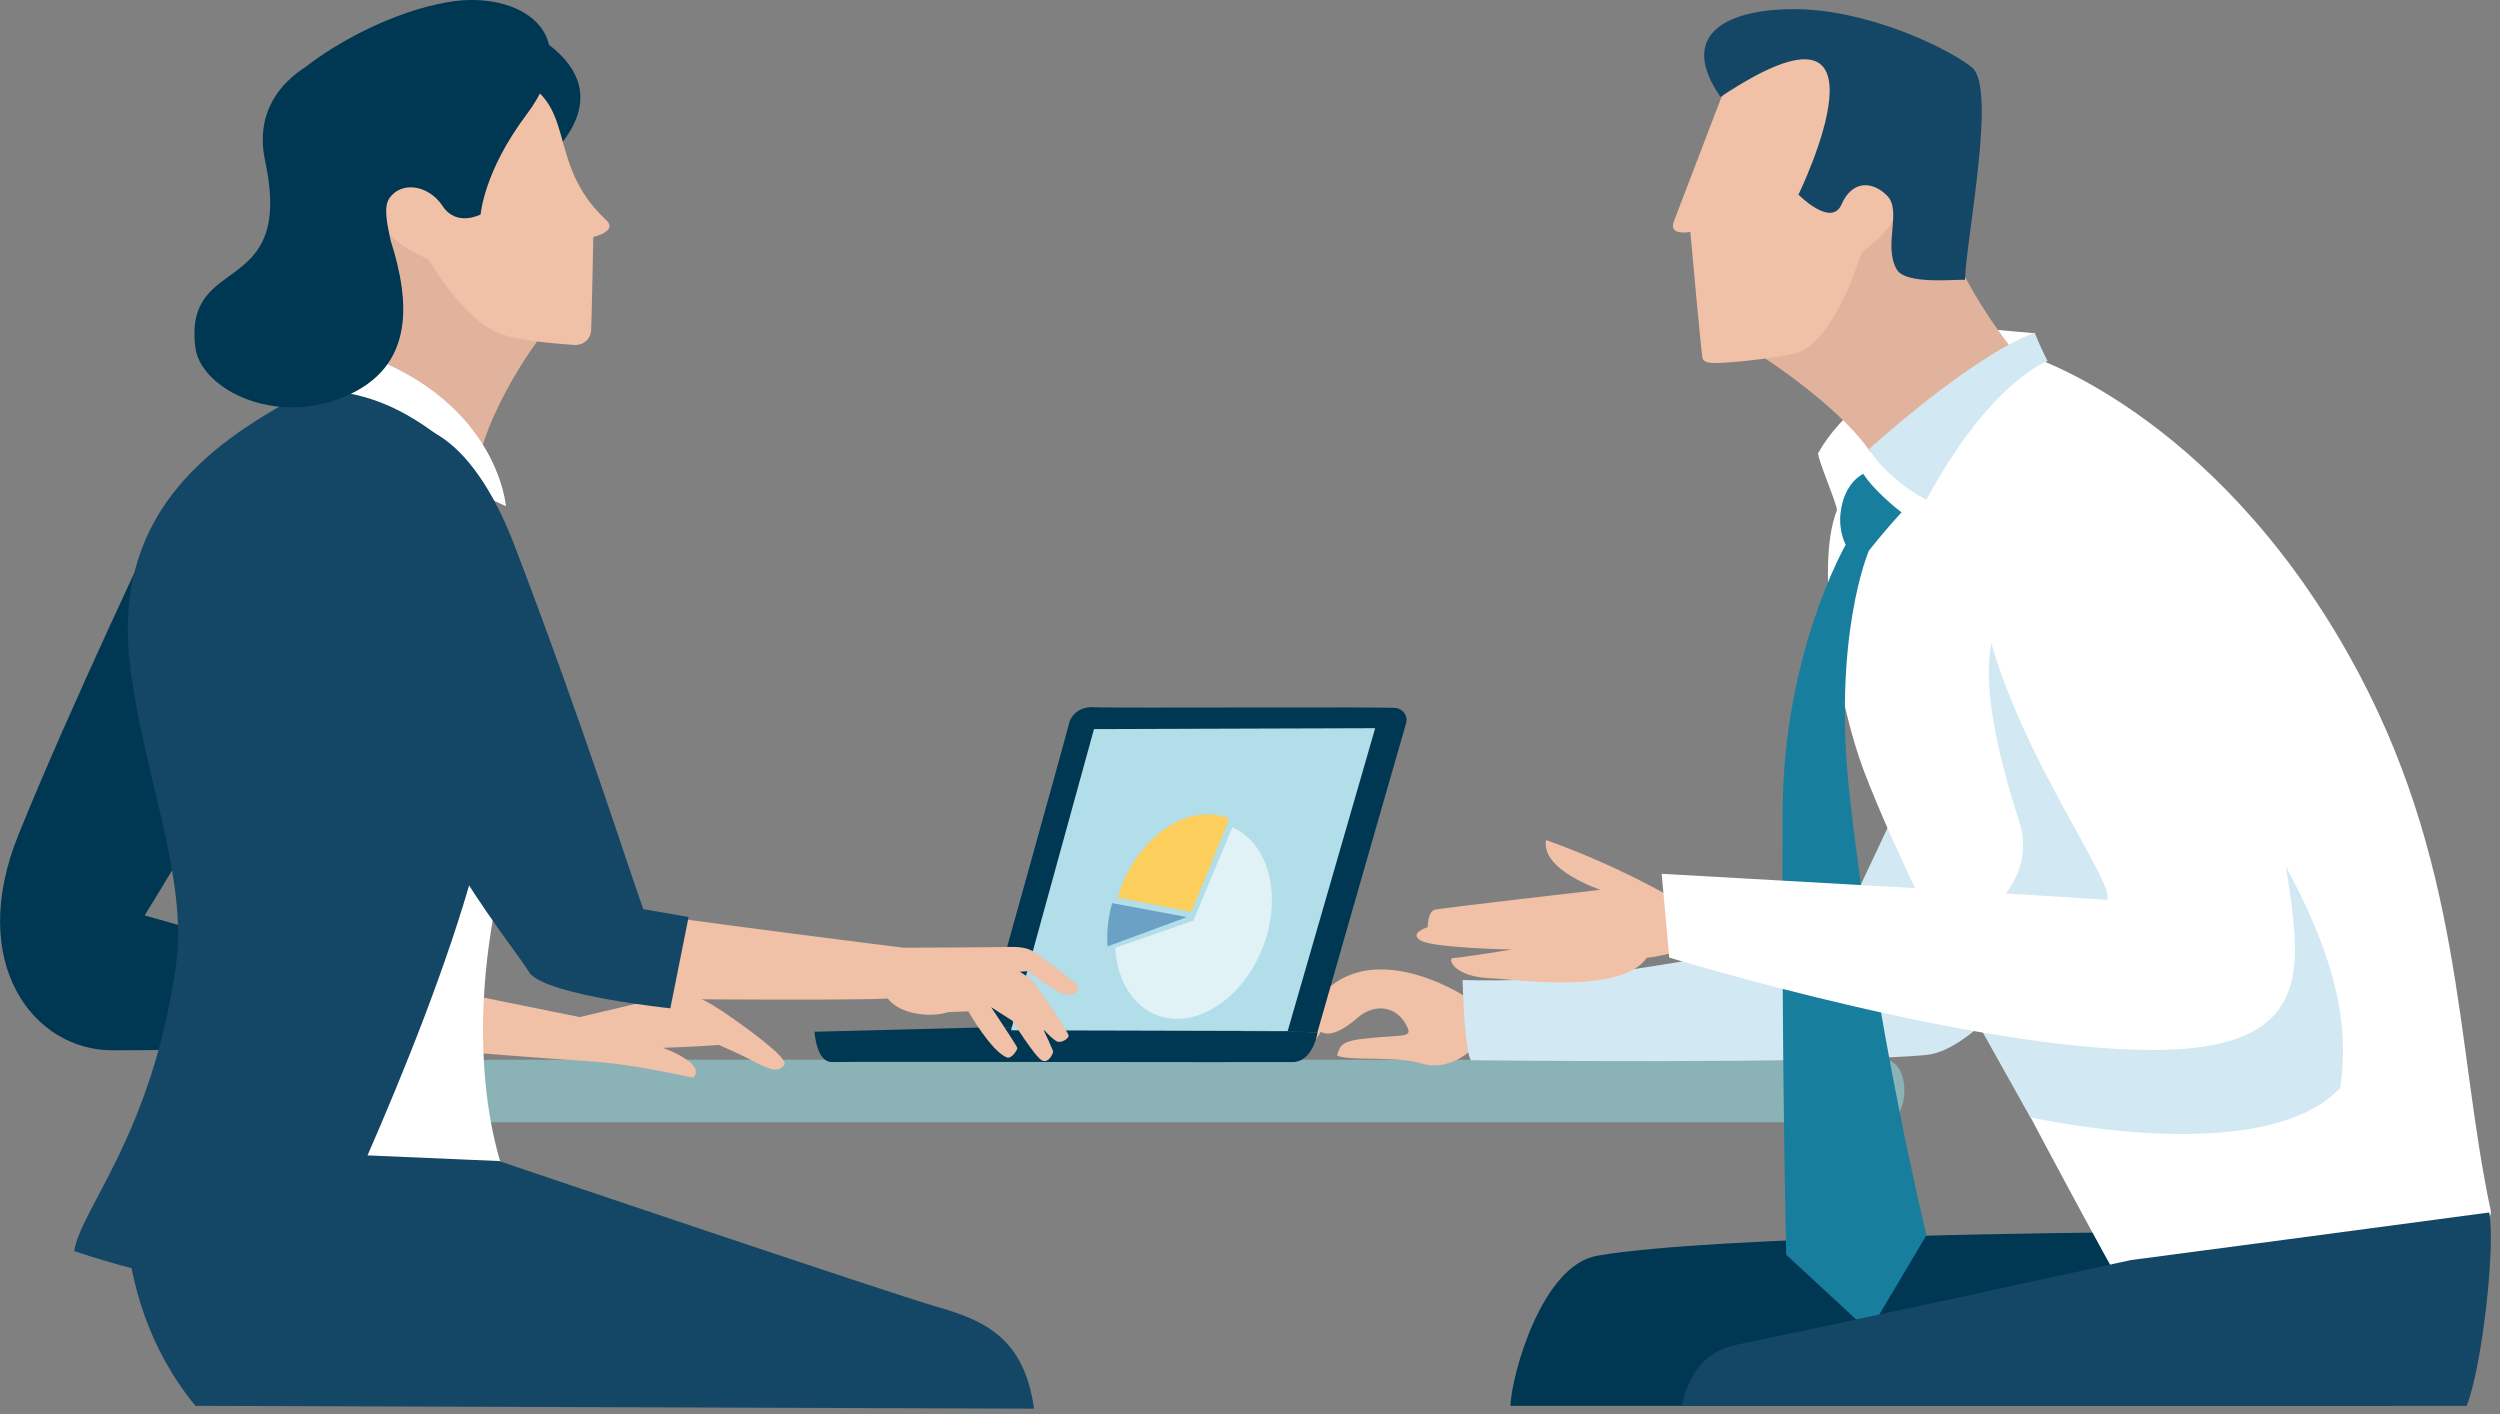 <?xml version="1.0" encoding="UTF-8"?>
<svg xmlns="http://www.w3.org/2000/svg" version="1.1" viewBox="0 0 274 155">
  <rect x="0" y="0" width="274" height="155" fill="#808080" stroke="none"/>
  <defs>
    <style>
      .cls-1 {
        fill: #e1f2f7;
      }

      .cls-2 {
        fill: #fff;
      }

      .cls-3 {
        fill: #b1dee8;
      }

      .cls-4 {
        fill: #003853;
      }

      .cls-5 {
        fill: #e1b39d;
      }

      .cls-6 {
        fill: #d2e8f2;
      }

      .cls-7 {
        fill: #144665;
      }

      .cls-8 {
        fill: #95dbe2;
        opacity: .56;
      }

      .cls-9 {
        fill: #6ba1c4;
      }

      .cls-10 {
        fill: #177e9d;
      }

      .cls-11 {
        fill: #f0c0a7;
      }

      .cls-12 {
        fill: #fcce5b;
      }
    </style>
  </defs>
  <!-- Generator: Adobe Illustrator 28.7.1, SVG Export Plug-In . SVG Version: 1.2.0 Build 142)  -->
  <g>
    <g id="_レイヤー_1" data-name="レイヤー_1">
      <g>
        <path class="cls-8" d="M53.48,123h152.98c2.93,0,3.1-6.85,0-6.85H53.48c-3.1,0-2.68,6.85,0,6.85Z"/>
        <g>
          <path class="cls-4" d="M165.54,154.08c.13-3.37,3.41-15.38,9.5-16.45,12.83-2.25,56.9-2.56,56.9-2.56,0,0,29.13-3,38.3-4.07.82,3.6-3.57,16.53-8.16,23.08h-96.54Z"/>
          <g>
            <path class="cls-11" d="M164.25,109.68l-3.14-.14s-14.31-9.85-19.07,4.52c.95.8,1.96.45,2.73-.99.74.49,2.09.17,4.03-1.53,1.81-1.59,4.4-1.41,5.5,1.17.41.97-.73.74-3.97,1.04-3.53.32-3.37.79-3.8,1.92,1.15.67,6.48.02,9.27.89,2.78.87,5.14-1.22,5.14-1.22l3.78-.24-.46-5.42Z"/>
            <path class="cls-6" d="M223.54,54.98s-19.05,41.11-23.07,49.22c-9.87-1.47-21.09,3.77-40.17,3.21.26,8.65.94,8.79.94,8.79,0,0,38.11.45,49.76-.56,11.65-1.01,31-42.61,31-42.61l-18.45-18.04Z"/>
            <path class="cls-2" d="M231.36,138.78s-20.46-36.86-27.09-54.32c-2.79-7.36-5.41-22.33-2.95-28.51.16-.4-2.25-5.94-2.04-6.3,4.88-8.79,19.65-13.49,19.65-13.49l4.11.37-.87,2.39s20.21,6.06,35.3,32.95c12.55,22.35,11.62,42.58,15.51,60.79,1.11,5.17-41.6,6.13-41.6,6.13Z"/>
            <path class="cls-5" d="M187.09,36c1.93-.11,14.14,7.82,17.9,13.55,8.13-4.32,14.06-10.79,15.64-11.19-3.76-4.72-5.75-8.98-5.75-8.98,0,0-16.9-35.09-27.79,6.62Z"/>
            <path class="cls-11" d="M201.83,20.02s2.68-4.45,5.62-.5c2.94,3.95-3.43,8.15-3.43,8.15,0,0-3,10.17-7.39,11.1-2.63.56-6.84,1-8.7,1.02-.45,0-1.2-.06-1.33-.49-.13-.43-1.34-13.89-1.34-13.89,0,0-2.45.52-1.8-1.16,2.78-7.25,4.1-10.71,5.21-13.61,0,0,7.46-8.59,10.43-5.39,2.98,3.21,2.72,14.77,2.72,14.77Z"/>
            <path class="cls-7" d="M197.11,21.33s3.6,3.66,4.73,1.06c1.13-2.6,3.34-2.61,4.99-.94,1.65,1.67-.46,5.42,1.05,8.08.99,1.74,6.71,1.03,7.48,1.15.12-4.47,3.52-21.1.76-23.3-2.76-2.2-11.63-6.4-19.55-6.38-7.92.03-12.55,3.11-8,9.62,20.39-13.57,8.54,10.71,8.54,10.71Z"/>
            <path class="cls-6" d="M256.49,119.21c-8.37,9.04-33.97,3.24-33.97,3.24l-10.48-18.71s12.11-4.92,9.26-13.73c-11.06-34.22,8.42-24.87,15.66-15.36,18.06,23.69,20.91,35.19,19.53,44.56Z"/>
            <path class="cls-10" d="M204.22,51.94s-2.1.88-2.49,4.25c-.25,2.06.56,3.51.56,3.51,0,0-6.82,11.87-6.91,29.05-.14,26.35.39,48.77.39,48.77l9.1,8.42,6.27-10.57s-5.49-22.27-8.39-47.93c-2-17.72,2.08-27.08,2.08-27.08,0,0,1.57-2.03,3.58-4.2-3.19-2.49-4.19-4.23-4.19-4.23Z"/>
            <path class="cls-6" d="M204.83,49.22s1.83,3.19,6.3,5.55c7-12.96,13.28-15.21,13.28-15.21,0,0-.67-1.24-1.41-3.1-7.01,2.61-18.17,12.77-18.17,12.77Z"/>
            <path class="cls-11" d="M182.9,98.2s-5.62-3.34-13.45-6.13c-.61,3.28,5.94,5.45,5.94,5.45,0,0-17.32,1.99-18.12,2.18-.8.19-.79,1.92-.79,1.92,0,0-2.17.65-.75,1.47,1.42.82,9.97.98,9.97.98,0,0-5.91.95-6.47.93-.56-.02-.08,2.13,4.5,2.24,1.74.04,14.02,1.86,16.77-2.29.52.08,4.07-.8,4.07-.8l-1.66-5.96Z"/>
            <path class="cls-2" d="M182.12,95.77s45.57,2.54,48.84,2.87c1-2.52-15.14-22.85-14.28-39.55.53-10.34,10.67-17.73,18.73-6.61,7.33,10.1,13.9,31.98,15.78,46.92,1.03,8.22.55,15.11-13.37,15.64-19.44.74-54.87-10.09-54.87-10.09l-.83-9.18Z"/>
          </g>
          <path class="cls-7" d="M184.29,154.08c.25-.49.81-5.63,6.04-6.7,11.02-2.25,43.24-9.28,43.24-9.28,0,0,31.38-4.14,39.25-5.21.7,3.6-.75,16.77-2.47,21.19h-86.06Z"/>
        </g>
        <g>
          <g>
            <path class="cls-4" d="M107.92,112.6s9.01-32.24,9.24-33.28c.24-1.04,1.24-1.92,2.82-1.81,1.82.12,32.28-.07,33.07.09.79.16,1.29.92,1.05,1.69-.24.76-9.71,33.84-9.71,33.84l-36.48-.53Z"/>
            <path class="cls-4" d="M89.26,113.08l18.68-.48,36.47.53s-.45,3.08-2.58,3.27c-3.67.04-49.3-.06-50.62,0-1.74.07-1.94-3.31-1.94-3.31Z"/>
          </g>
          <polygon class="cls-3" points="119.9 79.91 150.72 79.81 141.13 113 110.81 112.92 119.9 79.91"/>
        </g>
        <g>
          <path class="cls-1" d="M130.79,100.9l4.28-10.23c3.68,1.61,5.33,6.73,3.7,12.1-1.78,5.85-6.8,9.76-11.2,8.73-3.15-.74-5.12-3.8-5.34-7.62l8.57-2.98Z"/>
          <path class="cls-12" d="M122.5,98.38s.02-.06.03-.09c1.73-5.87,6.71-9.85,11.14-8.9.37.08.72.2,1.06.34l-4.15,10.21-8.07-1.56Z"/>
          <path class="cls-9" d="M129.98,100.5l-.03.06-8.56,3.16c-.11-1.49.04-3.1.5-4.74l8.08,1.51Z"/>
        </g>
        <g>
          <path class="cls-4" d="M55.94,2.59s16.39,5.84,1.25,17.2c-15.14,11.35-1.25-17.2-1.25-17.2Z"/>
          <path class="cls-5" d="M59.71,36.29s-6.94,8.7-7.68,16.68c-1.94,4.16-14.71-10.83-14.71-10.83,0,0,2.7-2.34,3.08-6.21.37-3.87-1.1-19.79-1.1-19.79l20.42,20.15Z"/>
          <path class="cls-11" d="M46.4,18.23s-2.24-1.35-4.48,3.08c-2.24,4.42,5.04,7.09,5.04,7.09,0,0,3.89,6.96,8.21,8.3,2.7.84,7.23,1.04,7.68,1.1.73.1,1.84-.34,1.94-1.6.04-.45.24-10.23.24-10.23,0,0,2.74-.62,1.41-1.85-6.9-6.4-2.84-13.19-10.46-15.69l-9.58,9.8Z"/>
          <path class="cls-11" d="M31.03,113.67s26.82,2.24,31.63,2.51c4.81.27,7.51.73,13.31,1.93,1.53-1.56-3.32-3.27-3.32-3.27,0,0,3.5-.1,6.1-.32,1.09.46,2.07.9,2.84,1.29,2.65,1.36,3.7,1.98,4.43.8.08-.92-4.65-4.25-5.61-4.93-3.37-2.37-4.99-3.15-7.12-2.55-1.24.35-9.76,2.34-9.76,2.34l-31.99-6.48-.51,8.67Z"/>
          <path class="cls-2" d="M55.45,55.48s-.9-12.18-17.35-17.21c-3.58,5.22-5.38,6.68-5.38,6.68l22.73,10.53Z"/>
          <path class="cls-4" d="M17.52,56.85c7.75-12.3,26.44-6.6,15.62,13.33-10.83,19.93-17.29,30.15-17.29,30.15l12.85,3.63-1.09,10.91s-6.72.24-15.33.24-15.94-9.54-10.28-23.57c5.66-14.03,15.52-34.7,15.52-34.7Z"/>
          <path class="cls-2" d="M55.24,128.52s-4.93-12.2-.36-32.01c13.9-3.16,1.3-42.25-5.19-47.47-4.32-3.47-8.69-6.31-15.7-6.31-4.61,4.61-6.7,19.6-6.7,44.33s-12.61,38.52-12.61,38.52l40.57,2.93Z"/>
          <path class="cls-7" d="M33.9,140.51s14.44-29.34,19.01-49.15c2.38-10.3,3.27-37.1-3.22-42.32-4.32-3.47-8.69-6.31-15.7-6.31-10.39,5.4-21.49,13.03-19.81,29.45,1.23,12.03,6.51,23.76,5.1,33.67-2.64,18.56-10.4,26.55-11.15,31.27,18.28,6.09,25.76,3.38,25.76,3.38Z"/>
          <path class="cls-7" d="M21.42,154.08c-10.43-12.67-7.33-28.57-7.33-28.57l40.6,1.74s42.85,14.5,48.01,15.98c5.16,1.48,9.55,3.37,10.63,11.16l-91.92-.31Z"/>
          <path class="cls-11" d="M110.66,103.79c.77-.04,1.8.04,2.47.42.39.22,3.65,2.61,3.92,2.91.27.31,1.43.92,1.1,1.4-.29.41-.91.7-1.88.3-.97-.4-3.6-2.38-3.6-2.38l-.89.06s1.23.77,1.45,1.07c.23.29,3.97,5.64,3.9,5.97-.07.33-.9.91-1.43.52-.76-.54-1.4-1.3-1.46-1.47.27.53,1.13,2.45,1.18,2.61.06.17-.47,1.39-1.21,1.03-.74-.34-3.26-4.36-3.26-4.36l-2.33-1.49s2.85,4.26,2.88,4.47c.03.2-.65,1.24-1.14,1.05-1.74-.68-4.23-5.05-4.23-5.05,0,0-1.89.05-2.27.09-1.74.6-5.25.28-6.55-1.5-5.37.27-30.77,0-30.77,0,0,0-1.85-9.18-1.36-10.09,13.11,1.96,33.86,4.52,33.86,4.52,0,0,10.84-.04,11.61-.09Z"/>
          <path class="cls-7" d="M56.39,59.79c7.78,20.33,12.41,35.19,14.12,39.85l4.96.87-2,10s-13.29-1.37-15.39-3.82c-1.86-3.11-10.99-13.58-18.85-33.3-9.8-24.58,7.54-38.74,17.16-13.61Z"/>
          <path class="cls-4" d="M49.16.22c-6.12,1.04-12.26,4.45-15.65,7.1-2.7,1.74-5.6,4.93-4.45,10.32,3.26,15.29-9.02,9.91-7.64,20.49.55,4.18,7.77,8.24,15.22,5.76,9.06-3.02,8.33-10.8,6.17-17.54-.41-1.91-.78-3.69-.13-4.63,1.32-1.9,4.3-1.46,5.83.86,1.53,2.33,4.17.92,4.17.92,0,0,.33-4.69,5.01-10.92,6.81-9.08-.87-13.67-8.53-12.36Z"/>
        </g>
      </g>
    </g>
  </g>
</svg>